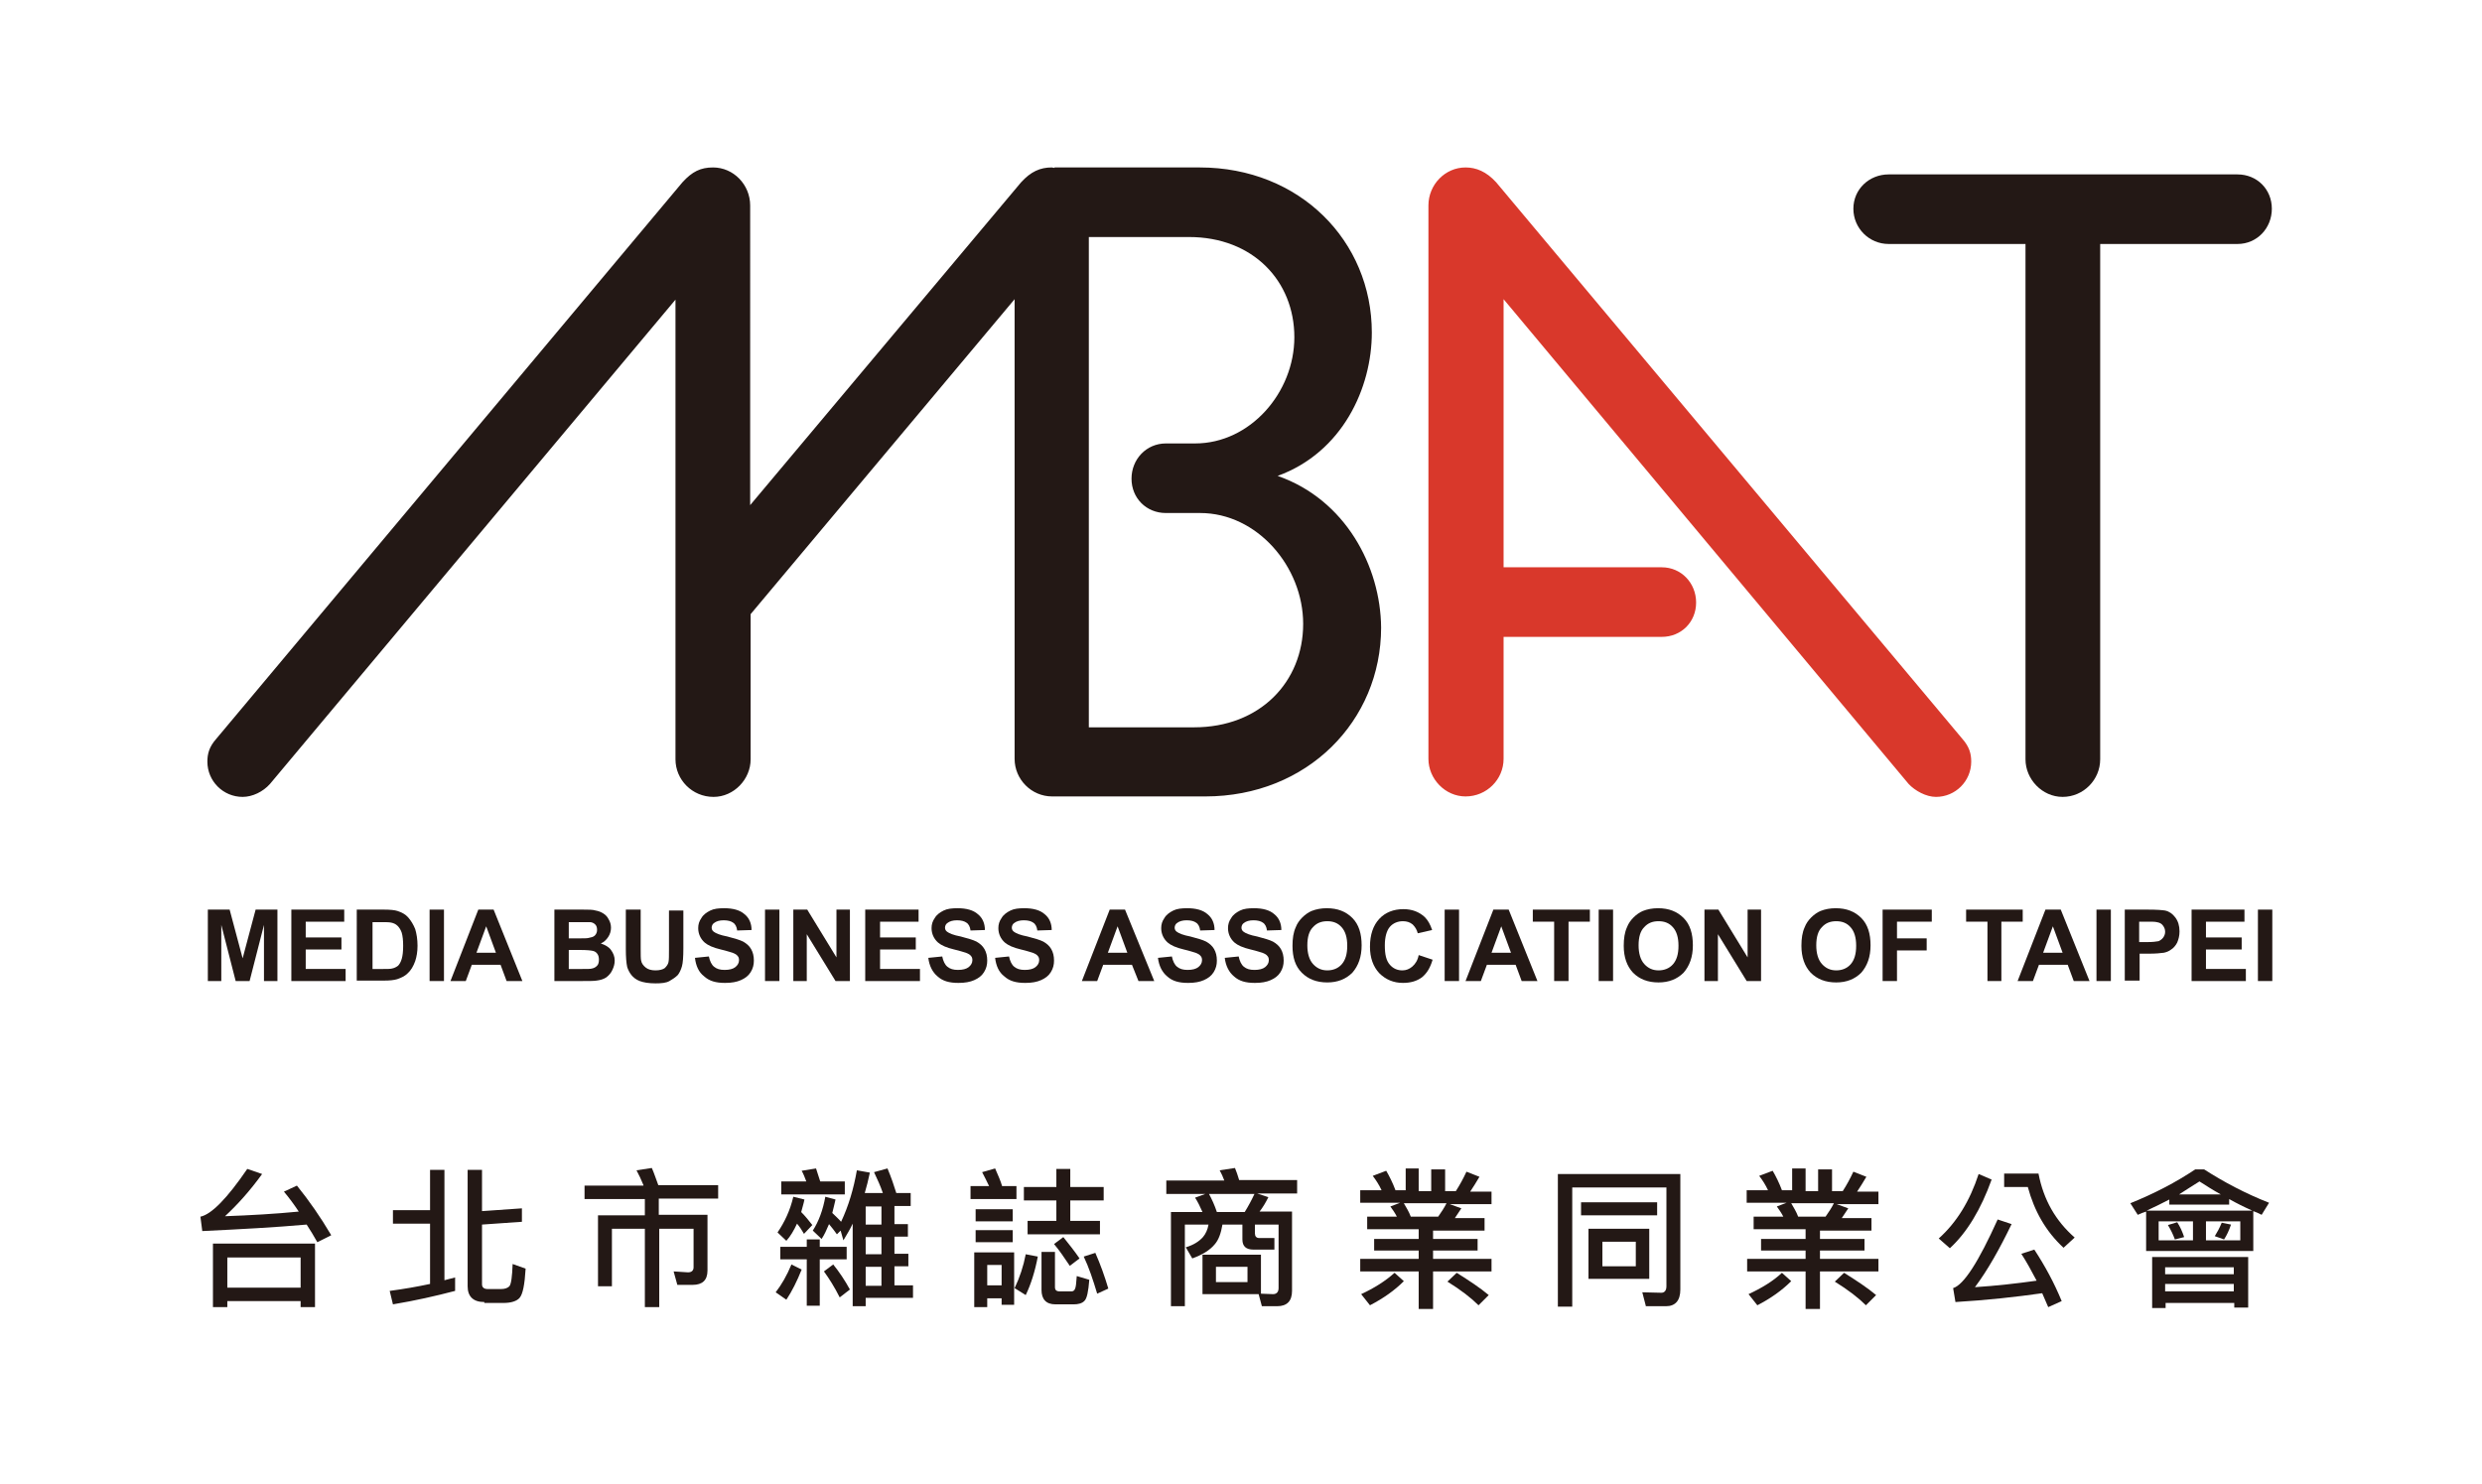 <?xml version="1.0" encoding="utf-8"?>
<!-- Generator: Adobe Illustrator 28.0.0, SVG Export Plug-In . SVG Version: 6.00 Build 0)  -->
<svg version="1.1" id="Layer_1" xmlns="http://www.w3.org/2000/svg" xmlns:xlink="http://www.w3.org/1999/xlink" x="0px" y="0px"
	 viewBox="0 0 535 320" style="enable-background:new 0 0 535 320;" xml:space="preserve">
<style type="text/css">
	.st0{fill:#231815;}
	.st1{fill:#D9382B;}
</style>
<g>
	<g>
		<path class="st0" d="M44.8,211.5v-15.4h4.7l2.8,10.5l2.8-10.5h4.7v15.4h-2.9v-12.1l-3.1,12.1h-3l-3.1-12.1v12.1H44.8z"/>
		<path class="st0" d="M62.8,211.5v-15.4h11.4v2.6h-8.3v3.4h7.7v2.6h-7.7v4.2h8.6v2.6H62.8z"/>
		<path class="st0" d="M77.1,196.1h5.7c1.3,0,2.3,0.1,2.9,0.3c0.9,0.3,1.7,0.7,2.3,1.4c0.6,0.7,1.1,1.5,1.5,2.5
			c0.3,1,0.5,2.2,0.5,3.6c0,1.3-0.2,2.4-0.5,3.3c-0.4,1.1-0.9,2-1.7,2.7c-0.5,0.5-1.3,0.9-2.2,1.2c-0.7,0.2-1.6,0.3-2.8,0.3h-5.9
			V196.1z M80.3,198.7v10.2h2.3c0.9,0,1.5,0,1.9-0.1c0.5-0.1,0.9-0.3,1.3-0.6c0.3-0.3,0.6-0.8,0.8-1.5c0.2-0.7,0.3-1.6,0.3-2.8
			c0-1.2-0.1-2.1-0.3-2.8c-0.2-0.6-0.5-1.1-0.9-1.5c-0.4-0.4-0.9-0.6-1.4-0.7c-0.4-0.1-1.3-0.1-2.6-0.1H80.3z"/>
		<path class="st0" d="M92.6,211.5v-15.4h3.1v15.4H92.6z"/>
		<path class="st0" d="M112.6,211.5h-3.4l-1.3-3.5h-6.2l-1.3,3.5h-3.3l6-15.4h3.3L112.6,211.5z M106.9,205.4l-2.1-5.7l-2.1,5.7
			H106.9z"/>
		<path class="st0" d="M119.5,196.1h6.2c1.2,0,2.1,0,2.7,0.2c0.6,0.1,1.1,0.3,1.6,0.6c0.5,0.3,0.9,0.7,1.2,1.3
			c0.3,0.5,0.5,1.1,0.5,1.8c0,0.7-0.2,1.4-0.6,2c-0.4,0.6-0.9,1.1-1.6,1.4c0.9,0.3,1.7,0.7,2.2,1.4c0.5,0.7,0.8,1.4,0.8,2.3
			c0,0.7-0.2,1.4-0.5,2c-0.3,0.7-0.8,1.2-1.3,1.6c-0.6,0.4-1.3,0.6-2.1,0.7c-0.5,0.1-1.8,0.1-3.8,0.1h-5.3V196.1z M122.6,198.7v3.6
			h2c1.2,0,2,0,2.3-0.1c0.5-0.1,1-0.2,1.3-0.5c0.3-0.3,0.5-0.7,0.5-1.2c0-0.5-0.1-0.9-0.4-1.2c-0.3-0.3-0.7-0.5-1.2-0.5
			c-0.3,0-1.2,0-2.7,0H122.6z M122.6,204.8v4.1h2.9c1.1,0,1.8,0,2.1-0.1c0.5-0.1,0.8-0.3,1.1-0.6c0.3-0.3,0.4-0.8,0.4-1.3
			c0-0.5-0.1-0.9-0.3-1.2c-0.2-0.3-0.5-0.6-1-0.7c-0.4-0.1-1.3-0.2-2.8-0.2H122.6z"/>
		<path class="st0" d="M135,196.1h3.1v8.4c0,1.3,0,2.2,0.1,2.6c0.1,0.6,0.5,1.1,1,1.5c0.5,0.4,1.2,0.6,2.1,0.6c0.9,0,1.6-0.2,2-0.5
			c0.4-0.4,0.7-0.8,0.8-1.3c0.1-0.5,0.1-1.4,0.1-2.6v-8.5h3.1v8.1c0,1.9-0.1,3.2-0.3,3.9s-0.5,1.4-0.9,1.9c-0.5,0.5-1.1,0.9-1.8,1.3
			s-1.7,0.5-3,0.5c-1.5,0-2.6-0.2-3.4-0.5c-0.8-0.3-1.4-0.8-1.8-1.3c-0.4-0.5-0.7-1.1-0.9-1.7c-0.2-0.9-0.3-2.2-0.3-3.9V196.1z"/>
		<path class="st0" d="M149.8,206.5l3-0.3c0.2,1,0.6,1.8,1.1,2.2c0.6,0.5,1.3,0.7,2.3,0.7c1,0,1.8-0.2,2.3-0.6s0.8-0.9,0.8-1.5
			c0-0.4-0.1-0.7-0.3-0.9c-0.2-0.3-0.6-0.5-1.1-0.7c-0.4-0.1-1.2-0.4-2.5-0.7c-1.7-0.4-2.8-0.9-3.5-1.5c-0.9-0.8-1.4-1.9-1.4-3.1
			c0-0.8,0.2-1.5,0.7-2.2c0.4-0.7,1.1-1.2,1.9-1.6c0.8-0.4,1.8-0.5,3-0.5c1.9,0,3.4,0.4,4.4,1.3c1,0.8,1.5,2,1.5,3.4l-3.1,0.1
			c-0.1-0.8-0.4-1.4-0.9-1.7c-0.4-0.3-1.1-0.5-2-0.5c-0.9,0-1.6,0.2-2.1,0.6c-0.3,0.2-0.5,0.6-0.5,1c0,0.4,0.2,0.7,0.5,0.9
			c0.4,0.3,1.3,0.7,2.9,1c1.5,0.4,2.6,0.7,3.4,1.1c0.7,0.4,1.3,0.9,1.7,1.6c0.4,0.7,0.6,1.5,0.6,2.5c0,0.9-0.2,1.7-0.7,2.5
			c-0.5,0.8-1.2,1.3-2.1,1.7c-0.9,0.4-2,0.6-3.4,0.6c-2,0-3.4-0.4-4.5-1.4C150.6,209.6,150,208.2,149.8,206.5z"/>
		<path class="st0" d="M164.9,211.5v-15.4h3.1v15.4H164.9z"/>
		<path class="st0" d="M171,211.5v-15.4h3l6.3,10.3v-10.3h2.9v15.4h-3.1l-6.2-10.1v10.1H171z"/>
		<path class="st0" d="M186.5,211.5v-15.4H198v2.6h-8.3v3.4h7.7v2.6h-7.7v4.2h8.6v2.6H186.5z"/>
		<path class="st0" d="M200.1,206.5l3-0.3c0.2,1,0.6,1.8,1.1,2.2c0.6,0.5,1.3,0.7,2.3,0.7c1,0,1.8-0.2,2.3-0.6
			c0.5-0.4,0.8-0.9,0.8-1.5c0-0.4-0.1-0.7-0.3-0.9c-0.2-0.3-0.6-0.5-1.1-0.7c-0.4-0.1-1.2-0.4-2.5-0.7c-1.7-0.4-2.8-0.9-3.5-1.5
			c-0.9-0.8-1.4-1.9-1.4-3.1c0-0.8,0.2-1.5,0.7-2.2c0.4-0.7,1.1-1.2,1.9-1.6c0.8-0.4,1.8-0.5,3-0.5c1.9,0,3.4,0.4,4.4,1.3
			c1,0.8,1.5,2,1.5,3.4l-3.1,0.1c-0.1-0.8-0.4-1.4-0.9-1.7c-0.4-0.3-1.1-0.5-2-0.5c-0.9,0-1.6,0.2-2.1,0.6c-0.3,0.2-0.5,0.6-0.5,1
			c0,0.4,0.2,0.7,0.5,0.9c0.4,0.3,1.3,0.7,2.9,1c1.5,0.4,2.6,0.7,3.4,1.1c0.7,0.4,1.3,0.9,1.7,1.6c0.4,0.7,0.6,1.5,0.6,2.5
			c0,0.9-0.2,1.7-0.7,2.5c-0.5,0.8-1.2,1.3-2.1,1.7c-0.9,0.4-2,0.6-3.4,0.6c-2,0-3.4-0.4-4.5-1.4C201,209.6,200.3,208.2,200.1,206.5
			z"/>
		<path class="st0" d="M214.5,206.5l3-0.3c0.2,1,0.6,1.8,1.1,2.2c0.6,0.5,1.3,0.7,2.3,0.7c1,0,1.8-0.2,2.3-0.6s0.8-0.9,0.8-1.5
			c0-0.4-0.1-0.7-0.3-0.9c-0.2-0.3-0.6-0.5-1.1-0.7c-0.4-0.1-1.2-0.4-2.5-0.7c-1.7-0.4-2.8-0.9-3.5-1.5c-0.9-0.8-1.4-1.9-1.4-3.1
			c0-0.8,0.2-1.5,0.7-2.2c0.4-0.7,1.1-1.2,1.9-1.6c0.8-0.4,1.8-0.5,3-0.5c1.9,0,3.4,0.4,4.4,1.3c1,0.8,1.5,2,1.5,3.4l-3.1,0.1
			c-0.1-0.8-0.4-1.4-0.9-1.7c-0.4-0.3-1.1-0.5-2-0.5c-0.9,0-1.6,0.2-2.1,0.6c-0.3,0.2-0.5,0.6-0.5,1c0,0.4,0.2,0.7,0.5,0.9
			c0.4,0.3,1.3,0.7,2.9,1c1.5,0.4,2.6,0.7,3.4,1.1c0.7,0.4,1.3,0.9,1.7,1.6c0.4,0.7,0.6,1.5,0.6,2.5c0,0.9-0.2,1.7-0.7,2.5
			c-0.5,0.8-1.2,1.3-2.1,1.7c-0.9,0.4-2,0.6-3.4,0.6c-2,0-3.4-0.4-4.5-1.4C215.3,209.6,214.7,208.2,214.5,206.5z"/>
		<path class="st0" d="M248.8,211.5h-3.4L244,208h-6.2l-1.3,3.5h-3.3l6-15.4h3.3L248.8,211.5z M243,205.4l-2.1-5.7l-2.1,5.7H243z"/>
		<path class="st0" d="M249.6,206.5l3-0.3c0.2,1,0.6,1.8,1.1,2.2c0.6,0.5,1.3,0.7,2.3,0.7c1,0,1.8-0.2,2.3-0.6s0.8-0.9,0.8-1.5
			c0-0.4-0.1-0.7-0.3-0.9c-0.2-0.3-0.6-0.5-1.1-0.7c-0.4-0.1-1.2-0.4-2.5-0.7c-1.7-0.4-2.8-0.9-3.5-1.5c-0.9-0.8-1.4-1.9-1.4-3.1
			c0-0.8,0.2-1.5,0.7-2.2c0.4-0.7,1.1-1.2,1.9-1.6c0.8-0.4,1.8-0.5,3-0.5c1.9,0,3.4,0.4,4.4,1.3c1,0.8,1.5,2,1.5,3.4l-3.1,0.1
			c-0.1-0.8-0.4-1.4-0.9-1.7c-0.4-0.3-1.1-0.5-2-0.5c-0.9,0-1.6,0.2-2.1,0.6c-0.3,0.2-0.5,0.6-0.5,1c0,0.4,0.2,0.7,0.5,0.9
			c0.4,0.3,1.3,0.7,2.9,1c1.5,0.4,2.6,0.7,3.4,1.1c0.7,0.4,1.3,0.9,1.7,1.6c0.4,0.7,0.6,1.5,0.6,2.5c0,0.9-0.2,1.7-0.7,2.5
			c-0.5,0.8-1.2,1.3-2.1,1.7c-0.9,0.4-2,0.6-3.4,0.6c-2,0-3.4-0.4-4.5-1.4C250.5,209.6,249.8,208.2,249.6,206.5z"/>
		<path class="st0" d="M264,206.5l3-0.3c0.2,1,0.6,1.8,1.1,2.2c0.6,0.5,1.3,0.7,2.3,0.7c1,0,1.8-0.2,2.3-0.6s0.8-0.9,0.8-1.5
			c0-0.4-0.1-0.7-0.3-0.9c-0.2-0.3-0.6-0.5-1.1-0.7c-0.4-0.1-1.2-0.4-2.5-0.7c-1.7-0.4-2.8-0.9-3.5-1.5c-0.9-0.8-1.4-1.9-1.4-3.1
			c0-0.8,0.2-1.5,0.7-2.2c0.4-0.7,1.1-1.2,1.9-1.6c0.8-0.4,1.8-0.5,3-0.5c1.9,0,3.4,0.4,4.4,1.3c1,0.8,1.5,2,1.5,3.4l-3.1,0.1
			c-0.1-0.8-0.4-1.4-0.9-1.7c-0.4-0.3-1.1-0.5-2-0.5c-0.9,0-1.6,0.2-2.1,0.6c-0.3,0.2-0.5,0.6-0.5,1c0,0.4,0.2,0.7,0.5,0.9
			c0.4,0.3,1.3,0.7,2.9,1c1.5,0.4,2.6,0.7,3.4,1.1c0.7,0.4,1.3,0.9,1.7,1.6c0.4,0.7,0.6,1.5,0.6,2.5c0,0.9-0.2,1.7-0.7,2.5
			c-0.5,0.8-1.2,1.3-2.1,1.7c-0.9,0.4-2,0.6-3.4,0.6c-2,0-3.4-0.4-4.5-1.4C264.9,209.6,264.2,208.2,264,206.5z"/>
		<path class="st0" d="M278.6,203.9c0-1.6,0.2-2.9,0.7-4c0.3-0.8,0.8-1.5,1.4-2.1c0.6-0.6,1.3-1.1,2-1.4c1-0.4,2.1-0.6,3.3-0.6
			c2.3,0,4.1,0.7,5.5,2.1c1.4,1.4,2,3.4,2,5.9c0,2.5-0.7,4.4-2,5.9c-1.4,1.4-3.2,2.1-5.4,2.1c-2.3,0-4.1-0.7-5.5-2.1
			C279.2,208.3,278.6,206.4,278.6,203.9z M281.8,203.8c0,1.7,0.4,3.1,1.2,4c0.8,0.9,1.8,1.4,3.1,1.4c1.2,0,2.3-0.4,3.1-1.3
			c0.8-0.9,1.2-2.2,1.2-4c0-1.8-0.4-3.1-1.2-4c-0.8-0.9-1.8-1.3-3.1-1.3c-1.3,0-2.3,0.4-3.1,1.3C282.2,200.7,281.8,202,281.8,203.8z
			"/>
		<path class="st0" d="M305.8,205.9l3,1c-0.5,1.7-1.2,2.9-2.3,3.8c-1.1,0.8-2.4,1.2-4.1,1.2c-2,0-3.7-0.7-5.1-2.1
			c-1.3-1.4-2-3.3-2-5.7c0-2.6,0.7-4.6,2-6c1.3-1.4,3.1-2.1,5.2-2.1c1.9,0,3.4,0.6,4.6,1.7c0.7,0.7,1.2,1.6,1.6,2.8l-3.1,0.7
			c-0.2-0.8-0.6-1.4-1.1-1.9c-0.6-0.5-1.3-0.7-2.1-0.7c-1.1,0-2.1,0.4-2.8,1.2c-0.7,0.8-1.1,2.2-1.1,4c0,2,0.3,3.3,1.1,4.2
			c0.7,0.8,1.6,1.2,2.7,1.2c0.8,0,1.5-0.3,2.1-0.8C305.1,207.8,305.6,207,305.8,205.9z"/>
		<path class="st0" d="M311.4,211.5v-15.4h3.1v15.4H311.4z"/>
		<path class="st0" d="M331.4,211.5H328l-1.3-3.5h-6.2l-1.3,3.5h-3.3l6-15.4h3.3L331.4,211.5z M325.7,205.4l-2.1-5.7l-2.1,5.7H325.7
			z"/>
		<path class="st0" d="M335,211.5v-12.8h-4.6v-2.6h12.3v2.6h-4.6v12.8H335z"/>
		<path class="st0" d="M344.6,211.5v-15.4h3.1v15.4H344.6z"/>
		<path class="st0" d="M350,203.9c0-1.6,0.2-2.9,0.7-4c0.3-0.8,0.8-1.5,1.4-2.1c0.6-0.6,1.3-1.1,2-1.4c1-0.4,2.1-0.6,3.3-0.6
			c2.3,0,4.1,0.7,5.5,2.1c1.4,1.4,2,3.4,2,5.9c0,2.5-0.7,4.4-2,5.9c-1.4,1.4-3.2,2.1-5.4,2.1c-2.3,0-4.1-0.7-5.5-2.1
			C350.7,208.3,350,206.4,350,203.9z M353.2,203.8c0,1.7,0.4,3.1,1.2,4c0.8,0.9,1.8,1.4,3.1,1.4c1.2,0,2.3-0.4,3.1-1.3
			c0.8-0.9,1.2-2.2,1.2-4c0-1.8-0.4-3.1-1.2-4c-0.8-0.9-1.8-1.3-3.1-1.3c-1.3,0-2.3,0.4-3.1,1.3C353.6,200.7,353.2,202,353.2,203.8z
			"/>
		<path class="st0" d="M367.4,211.5v-15.4h3l6.3,10.3v-10.3h2.9v15.4h-3.1l-6.2-10.1v10.1H367.4z"/>
		<path class="st0" d="M388.3,203.9c0-1.6,0.2-2.9,0.7-4c0.3-0.8,0.8-1.5,1.4-2.1c0.6-0.6,1.3-1.1,2-1.4c1-0.4,2.1-0.6,3.3-0.6
			c2.3,0,4.1,0.7,5.5,2.1c1.4,1.4,2,3.4,2,5.9c0,2.5-0.7,4.4-2,5.9c-1.4,1.4-3.2,2.1-5.4,2.1c-2.3,0-4.1-0.7-5.5-2.1
			C389,208.3,388.3,206.4,388.3,203.9z M391.5,203.8c0,1.7,0.4,3.1,1.2,4c0.8,0.9,1.8,1.4,3.1,1.4c1.2,0,2.3-0.4,3.1-1.3
			c0.8-0.9,1.2-2.2,1.2-4c0-1.8-0.4-3.1-1.2-4c-0.8-0.9-1.8-1.3-3.1-1.3c-1.3,0-2.3,0.4-3.1,1.3C391.9,200.7,391.5,202,391.5,203.8z
			"/>
		<path class="st0" d="M405.8,211.5v-15.4h10.6v2.6h-7.5v3.6h6.4v2.6h-6.4v6.6H405.8z"/>
		<path class="st0" d="M428.4,211.5v-12.8h-4.6v-2.6H436v2.6h-4.6v12.8H428.4z"/>
		<path class="st0" d="M450.4,211.5H447l-1.3-3.5h-6.2l-1.3,3.5h-3.3l6-15.4h3.3L450.4,211.5z M444.6,205.4l-2.1-5.7l-2.1,5.7H444.6
			z"/>
		<path class="st0" d="M451.9,211.5v-15.4h3.1v15.4H451.9z"/>
		<path class="st0" d="M458,211.5v-15.4h5c1.9,0,3.1,0.1,3.7,0.2c0.9,0.2,1.6,0.7,2.2,1.5c0.6,0.8,0.9,1.8,0.9,3
			c0,0.9-0.2,1.7-0.5,2.4c-0.3,0.6-0.8,1.2-1.3,1.5c-0.5,0.4-1.1,0.6-1.6,0.7c-0.7,0.1-1.8,0.2-3.2,0.2h-2v5.8H458z M461.1,198.7
			v4.4h1.7c1.2,0,2-0.1,2.5-0.2c0.4-0.2,0.7-0.4,1-0.8c0.2-0.3,0.4-0.7,0.4-1.2c0-0.6-0.2-1-0.5-1.4c-0.3-0.4-0.7-0.6-1.3-0.7
			c-0.4-0.1-1.1-0.1-2.2-0.1H461.1z"/>
		<path class="st0" d="M472.4,211.5v-15.4h11.4v2.6h-8.3v3.4h7.7v2.6h-7.7v4.2h8.6v2.6H472.4z"/>
		<path class="st0" d="M486.7,211.5v-15.4h3.1v15.4H486.7z"/>
	</g>
	<g>
		<path class="st1" d="M423,159.3c1.5,1.7,1.9,3.2,1.9,4.9c0,4.2-3.4,7.6-7.6,7.6c-2.1,0-4.5-1.3-5.9-2.8L324.1,64.5v57.8h34.1
			c4.2,0,7.4,3.4,7.4,7.6s-3.2,7.4-7.4,7.4h-34.1v26.3c0,4.4-3.6,8.1-8.2,8.1c-4.4,0-8-3.8-8-8.1V44.3c0-4.5,3.6-8.2,8-8.2
			c2.3,0,4.5,0.9,6.6,3.2L423,159.3z"/>
		<path class="st0" d="M436.7,52.6h-29.6c-4.2,0-7.6-3.4-7.6-7.6s3.4-7.4,7.6-7.4h75.2c4.2,0,7.4,3.2,7.4,7.4s-3.2,7.6-7.4,7.6
			h-29.6v111.1c0,4.4-3.6,8.1-8.1,8.1c-4.4,0-8-3.8-8-8.1V52.6z"/>
		<path class="st0" d="M275.4,102.6c14-5.1,20.3-19,20.3-30.9c0-19.7-15.5-35.6-37.1-35.6h-31.3v0.1c-0.2,0-0.4-0.1-0.6-0.1
			c-2.5,0-4.5,0.9-6.6,3.2l-58.4,69.6V44.3c0-4.5-3.6-8.2-8-8.2c-2.7,0-4.5,0.9-6.6,3.2l-100.5,120c-1.5,1.7-1.9,3.2-1.9,4.9
			c0,4.2,3.4,7.6,7.6,7.6c2.1,0,4.4-1.1,5.9-2.8l87.4-104.4v99.1c0,4.4,3.6,8.1,8.2,8.1c4.4,0,8-3.8,8-8.1v-31.3l56.9-67.9v99.1
			c0,4.4,3.6,8.1,8.1,8.1c0.2,0,0.4,0,0.6,0v0h32.4c22,0,37.9-16.3,37.9-36.4C297.6,122.1,290,107.7,275.4,102.6z M257.4,156.8
			h-19.5h-2.5h-0.7V51.1h0.7h2.5h18.4c13.8,0,22.7,9.5,22.7,21.6c0,11.9-9.5,22.9-21.4,22.9h-6.3c-4.2,0-7.4,3.4-7.4,7.6
			c0,4.2,3.2,7.4,7.4,7.4h7.4c12.3,0,22.2,11.6,22.2,23.9C280.9,147,271.6,156.8,257.4,156.8z"/>
	</g>
	<g>
		<path class="st0" d="M43.2,262.3c2.4-0.5,5.8-4,10.1-10.3l3.2,1.1c-2.6,3.6-5.3,6.6-8,9.1c5.5-0.2,10.8-0.5,15.9-1
			c-1-1.5-2.1-3-3.2-4.3l2.8-1.3c2.6,3.2,5.1,6.8,7.4,10.7l-3,1.5c-0.8-1.4-1.5-2.6-2.3-3.8c-6.7,0.6-14.2,1-22.5,1.4L43.2,262.3z
			 M67.9,281.8h-3.1v-1.3H49v1.3h-3.1v-13.7h22V281.8z M64.8,277.6v-6.5H49v6.5H64.8z"/>
		<path class="st0" d="M95.8,252.2V276c0.7-0.2,1.5-0.4,2.3-0.6v2.9c-4.2,1.1-8.6,2.1-13.4,2.9l-0.7-2.9c3-0.4,5.9-0.9,8.7-1.5v-13
			h-8v-2.9h8v-8.7H95.8z M104.4,280.7c-2.4,0-3.6-1.2-3.6-3.4v-25.1h3.1v8.9l8.6-0.6v2.9l-8.6,0.6v12.9c0,0.6,0.4,1,1.2,1h2.9
			c0.8,0,1.4-0.2,1.8-0.6c0.4-0.5,0.6-2.1,0.7-4.8l2.8,1c-0.2,3.4-0.6,5.5-1.3,6.3c-0.6,0.7-1.8,1.1-3.5,1.1H104.4z"/>
		<path class="st0" d="M138.7,255.5c-0.5-1.2-1-2.3-1.5-3.2l3.3-0.5c0.5,1.1,0.9,2.4,1.4,3.7h12.9v2.9h-12.8v3.5h10.5v12
			c0,2.1-1.1,3.1-3.2,3.1h-3.3l-0.8-2.9l3.1,0.2c0.8,0,1.2-0.4,1.2-1.1v-8.3h-7.4v16.9h-3.1v-16.9h-7.1v12.4h-3V262h10.1v-3.5H126
			v-2.9H138.7z"/>
		<path class="st0" d="M172.8,273.7c-1,2.5-2.1,4.7-3.3,6.5l-2.3-1.6c1.3-1.7,2.4-3.6,3.4-6L172.8,273.7z M169.5,267.5l-1.9-1.8
			c1.5-2.2,2.7-4.7,3.4-7.7l2.4,0.6c-0.2,1-0.5,1.9-0.7,2.7c0.9,0.9,1.7,1.9,2.4,2.8l-1.8,1.9c-0.4-0.7-0.9-1.5-1.5-2.2
			C171.1,265.3,170.4,266.5,169.5,267.5z M173.9,268.8v-1.6h2.8v1.6h5.8v2.7h-5.8v10h-2.8v-10h-5.7v-2.7H173.9z M176.8,254.7h5.3
			v2.8h-13.7v-2.8h5.4c-0.3-0.8-0.6-1.6-1-2.3l3.1-0.5C176.2,252.8,176.5,253.7,176.8,254.7z M180.1,258.6c-0.2,1-0.5,2-0.7,2.9
			c0.7,0.7,1.4,1.3,1.9,1.9c1.6-3.4,2.7-7.1,3.4-11.1l2.8,0.5c-0.3,1.5-0.7,3-1.1,4.4h3.9c-0.5-1.5-1.2-3-1.9-4.5l2.9-0.8
			c0.8,1.9,1.4,3.7,1.9,5.3h3.1v2.8h-3.5v3.9h2.9v2.7h-2.9v3.7h3v2.7h-3v4.1h4v2.7h-10.2v1.8h-2.8v-17.8c-0.6,1.3-1.3,2.4-2,3.6
			l-0.6-2.1l-0.8,0.8c-0.5-0.7-1.1-1.5-1.7-2.2c-0.5,1.2-1,2.3-1.6,3.2l-1.9-1.8c1.3-2,2.2-4.5,2.7-7.3L180.1,258.6z M183.2,278
			l-2.2,1.7c-1.1-2.2-2.3-4.1-3.4-5.6l2-1.5C180.9,274.2,182.1,276,183.2,278z M186.6,260.1v3.9h3.4v-3.9H186.6z M186.6,270.4h3.4
			v-3.7h-3.4V270.4z M186.6,277.2h3.4v-4.1h-3.4V277.2z"/>
		<path class="st0" d="M213.2,255.7c-0.5-1-1-2.1-1.5-3l2.8-0.8c0.6,1.4,1.2,2.7,1.5,3.8h3.1v2.8h-9.9v-2.8H213.2z M212.8,281.8H210
			V270h8.6v11.3h-2.7v-1.4h-3.1V281.8z M218.3,260.7v2.6h-8v-2.6H218.3z M218.3,265.2v2.6h-8v-2.6H218.3z M215.9,272.7h-3.1v4.4h3.1
			V272.7z M223.7,270.9c-0.6,3.2-1.5,6-2.6,8.3l-2.4-1.5c1.1-2.3,1.9-4.7,2.4-7.3L223.7,270.9z M227.7,255.9V252h3v3.9h7.2v2.9h-7.2
			v4.4h6.4v2.9h-15.6v-2.9h6.2v-4.4h-7v-2.9H227.7z M227.5,281.2c-2,0-3-1.1-3-3.1v-8.2h2.9v7.6c0,0.6,0.3,0.9,1,0.9h2.6
			c0.3,0,0.6-0.2,0.7-0.5c0.2-0.3,0.3-1.3,0.4-2.8l2.7,0.8c-0.2,2.5-0.5,4.1-1.1,4.6c-0.5,0.5-1.3,0.7-2.3,0.7H227.5z M232.7,271.3
			l-2.1,1.6c-1.2-1.8-2.3-3.4-3.4-4.7l2-1.5C230.4,268.2,231.6,269.7,232.7,271.3z M238.9,277.8l-2.4,1.1c-0.9-3-1.8-5.7-2.9-8
			l2.5-0.8C237.2,272.6,238.1,275.1,238.9,277.8z"/>
		<path class="st0" d="M267.1,254.4h12.5v2.9h-8.6l2.4,0.8c-0.6,1.2-1.2,2.2-1.9,3.1h7v17.1c0,2.2-1.1,3.3-3.2,3.3H272l-0.7-2.6
			h-12.1v-8.5h12.6v8.4l2.6,0.1c0.8,0,1.2-0.5,1.2-1.3V264h-5.1v1.9c0,0.6,0.3,1,0.9,1h3.3v2.5h-4.5c-1.6,0-2.4-0.7-2.4-2.2V264
			h-4.3c-0.3,1.8-0.8,3.3-1.7,4.3c-1,1.2-2.6,2.2-4.8,3l-1.4-2.4c1.7-0.5,2.9-1.3,3.7-2.2c0.6-0.7,1-1.6,1.2-2.7h-5.1v17.6h-3v-20.3
			h6.8c-0.5-1.1-1-2.2-1.6-3.1l2.2-0.8h-8.4v-2.9h12.5c-0.3-0.8-0.6-1.5-1-2.2l3.3-0.5C266.5,252.5,266.8,253.4,267.1,254.4z
			 M268.3,261.3c0.8-1.3,1.5-2.6,2.1-3.9h-9.8c0.6,1.1,1.2,2.4,1.7,3.9H268.3z M268.9,273.1h-6.8v3.3h6.8V273.1z"/>
		<path class="st0" d="M305.8,252.1v4.7h2.7v-4.7h3v4.7h2.3c0.9-1.4,1.6-2.7,2.3-4.2l2.8,1.1c-0.7,1.2-1.4,2.3-2,3.2h4.6v2.7h-9
			l2.5,0.9c-0.5,0.7-0.9,1.4-1.4,2.1h6.4v2.7h-11.1v1.8h9.6v2.5h-9.6v1.8h12.6v2.7h-12.6v8.1h-3.1v-8.1h-12.6v-2.7h12.6v-1.8h-9.6
			v-2.5h9.6V265h-11.1v-2.7h6.4c-0.4-0.8-0.9-1.5-1.4-2.2l2.1-0.8h-8.6v-2.7h4.6c-0.5-1.1-1.2-2.2-1.9-3.1l2.9-1.1
			c0.7,1.2,1.4,2.6,2,4.2h2.2v-4.7H305.8z M302.6,276.2c-2,2-4.4,3.7-7.3,5.2l-1.9-2.4c2.8-1.3,5.2-2.8,7.2-4.6L302.6,276.2z
			 M302.6,259.4c0.5,0.9,1.1,1.8,1.5,2.9h5.9c0.7-1,1.3-1.9,1.8-2.9H302.6z M320.9,279.2l-2.2,2.2c-1.6-1.6-3.8-3.3-6.7-5.1l2-1.9
			C316.7,276.1,319,277.6,320.9,279.2z"/>
		<path class="st0" d="M354.8,281.7l-0.8-3.1l4.1,0.1c0.7,0,1.1-0.5,1.1-1.4v-21.3h-20.3v25.7h-3.1v-28.6h26.4v24.9
			c0,2.4-1.1,3.6-3.1,3.6H354.8z M357.2,259.2v2.8h-16.4v-2.8H357.2z M355.5,264.9v10.8h-13.1v-10.8H355.5z M352.6,267.7h-7.2v5.3
			h7.2V267.7z"/>
		<path class="st0" d="M389.2,252.1v4.7h2.7v-4.7h3v4.7h2.3c0.9-1.4,1.6-2.7,2.3-4.2l2.8,1.1c-0.7,1.2-1.4,2.3-2,3.2h4.6v2.7h-9
			l2.5,0.9c-0.5,0.7-0.9,1.4-1.4,2.1h6.4v2.7h-11.1v1.8h9.6v2.5h-9.6v1.8h12.6v2.7h-12.6v8.1h-3.1v-8.1h-12.6v-2.7h12.6v-1.8h-9.6
			v-2.5h9.6V265H378v-2.7h6.4c-0.4-0.8-0.9-1.5-1.4-2.2l2.1-0.8h-8.6v-2.7h4.6c-0.5-1.1-1.2-2.2-1.9-3.1l2.9-1.1
			c0.7,1.2,1.4,2.6,2,4.2h2.2v-4.7H389.2z M386.1,276.2c-2,2-4.4,3.7-7.3,5.2l-1.9-2.4c2.8-1.3,5.3-2.8,7.2-4.6L386.1,276.2z
			 M386.1,259.4c0.5,0.9,1.1,1.8,1.5,2.9h5.9c0.7-1,1.3-1.9,1.8-2.9H386.1z M404.4,279.2l-2.2,2.2c-1.6-1.6-3.8-3.3-6.7-5.1l2-1.9
			C400.2,276.1,402.5,277.6,404.4,279.2z"/>
		<path class="st0" d="M429.3,254.3c-2.3,6.4-5.3,11.4-9,14.8l-2.4-2.1c3.9-3.5,6.7-8.1,8.6-13.9L429.3,254.3z M444.4,280.5
			l-2.9,1.3c-0.5-1.1-0.9-2.1-1.3-3c-5.6,0.8-11.9,1.5-18.7,1.9l-0.5-3c2.3-0.7,5.5-5.7,9.6-14.8l3,1c-2.6,5.4-5.2,10-7.9,13.6
			c4.6-0.3,9-0.8,13.3-1.4c-1.1-2.1-2.2-4.1-3.3-5.8l2.8-0.9C440.8,272.9,442.8,276.6,444.4,280.5z M439.4,253
			c1.1,5.7,3.7,10.2,7.8,13.8l-2.4,2.2c-3.8-3.5-6.3-7.9-7.7-13.1H432V253H439.4z"/>
		<path class="st0" d="M460.8,261.9l-1.6-2.5c5.2-2.1,9.8-4.5,14-7.3h1.9c4.2,2.7,8.9,5.2,14,7.2l-1.6,2.6c-0.6-0.3-1.2-0.6-1.8-0.8
			v8.6h-23.1v-8.5C462,261.4,461.4,261.6,460.8,261.9z M480.5,258.5v1.2h-12.9v-1.1c-1.5,0.8-3.2,1.6-4.9,2.4h22.8
			C483.7,260.2,482.1,259.4,480.5,258.5z M484.5,281.9h-2.9v-1h-14.8v1.1h-2.9V271h20.7V281.9z M472.7,263.3h-7.4v4.1h7.4V263.3z
			 M481.5,274.7v-1.5h-14.8v1.5H481.5z M481.5,278.4v-1.6h-14.8v1.6H481.5z M470.8,266.7l-2,0.5c-0.4-1.1-0.9-2.1-1.5-3.1l2-0.6
			C469.9,264.4,470.4,265.5,470.8,266.7z M474.1,254.7c-1.4,0.9-2.9,1.8-4.4,2.8h9C476.9,256.5,475.5,255.6,474.1,254.7z
			 M482.9,263.3h-7.4v4.1h7.4V263.3z M480.9,264c-0.4,1.2-0.9,2.3-1.5,3.2l-2-0.7c0.5-0.8,1-1.7,1.5-2.9L480.9,264z"/>
	</g>
</g>
</svg>
